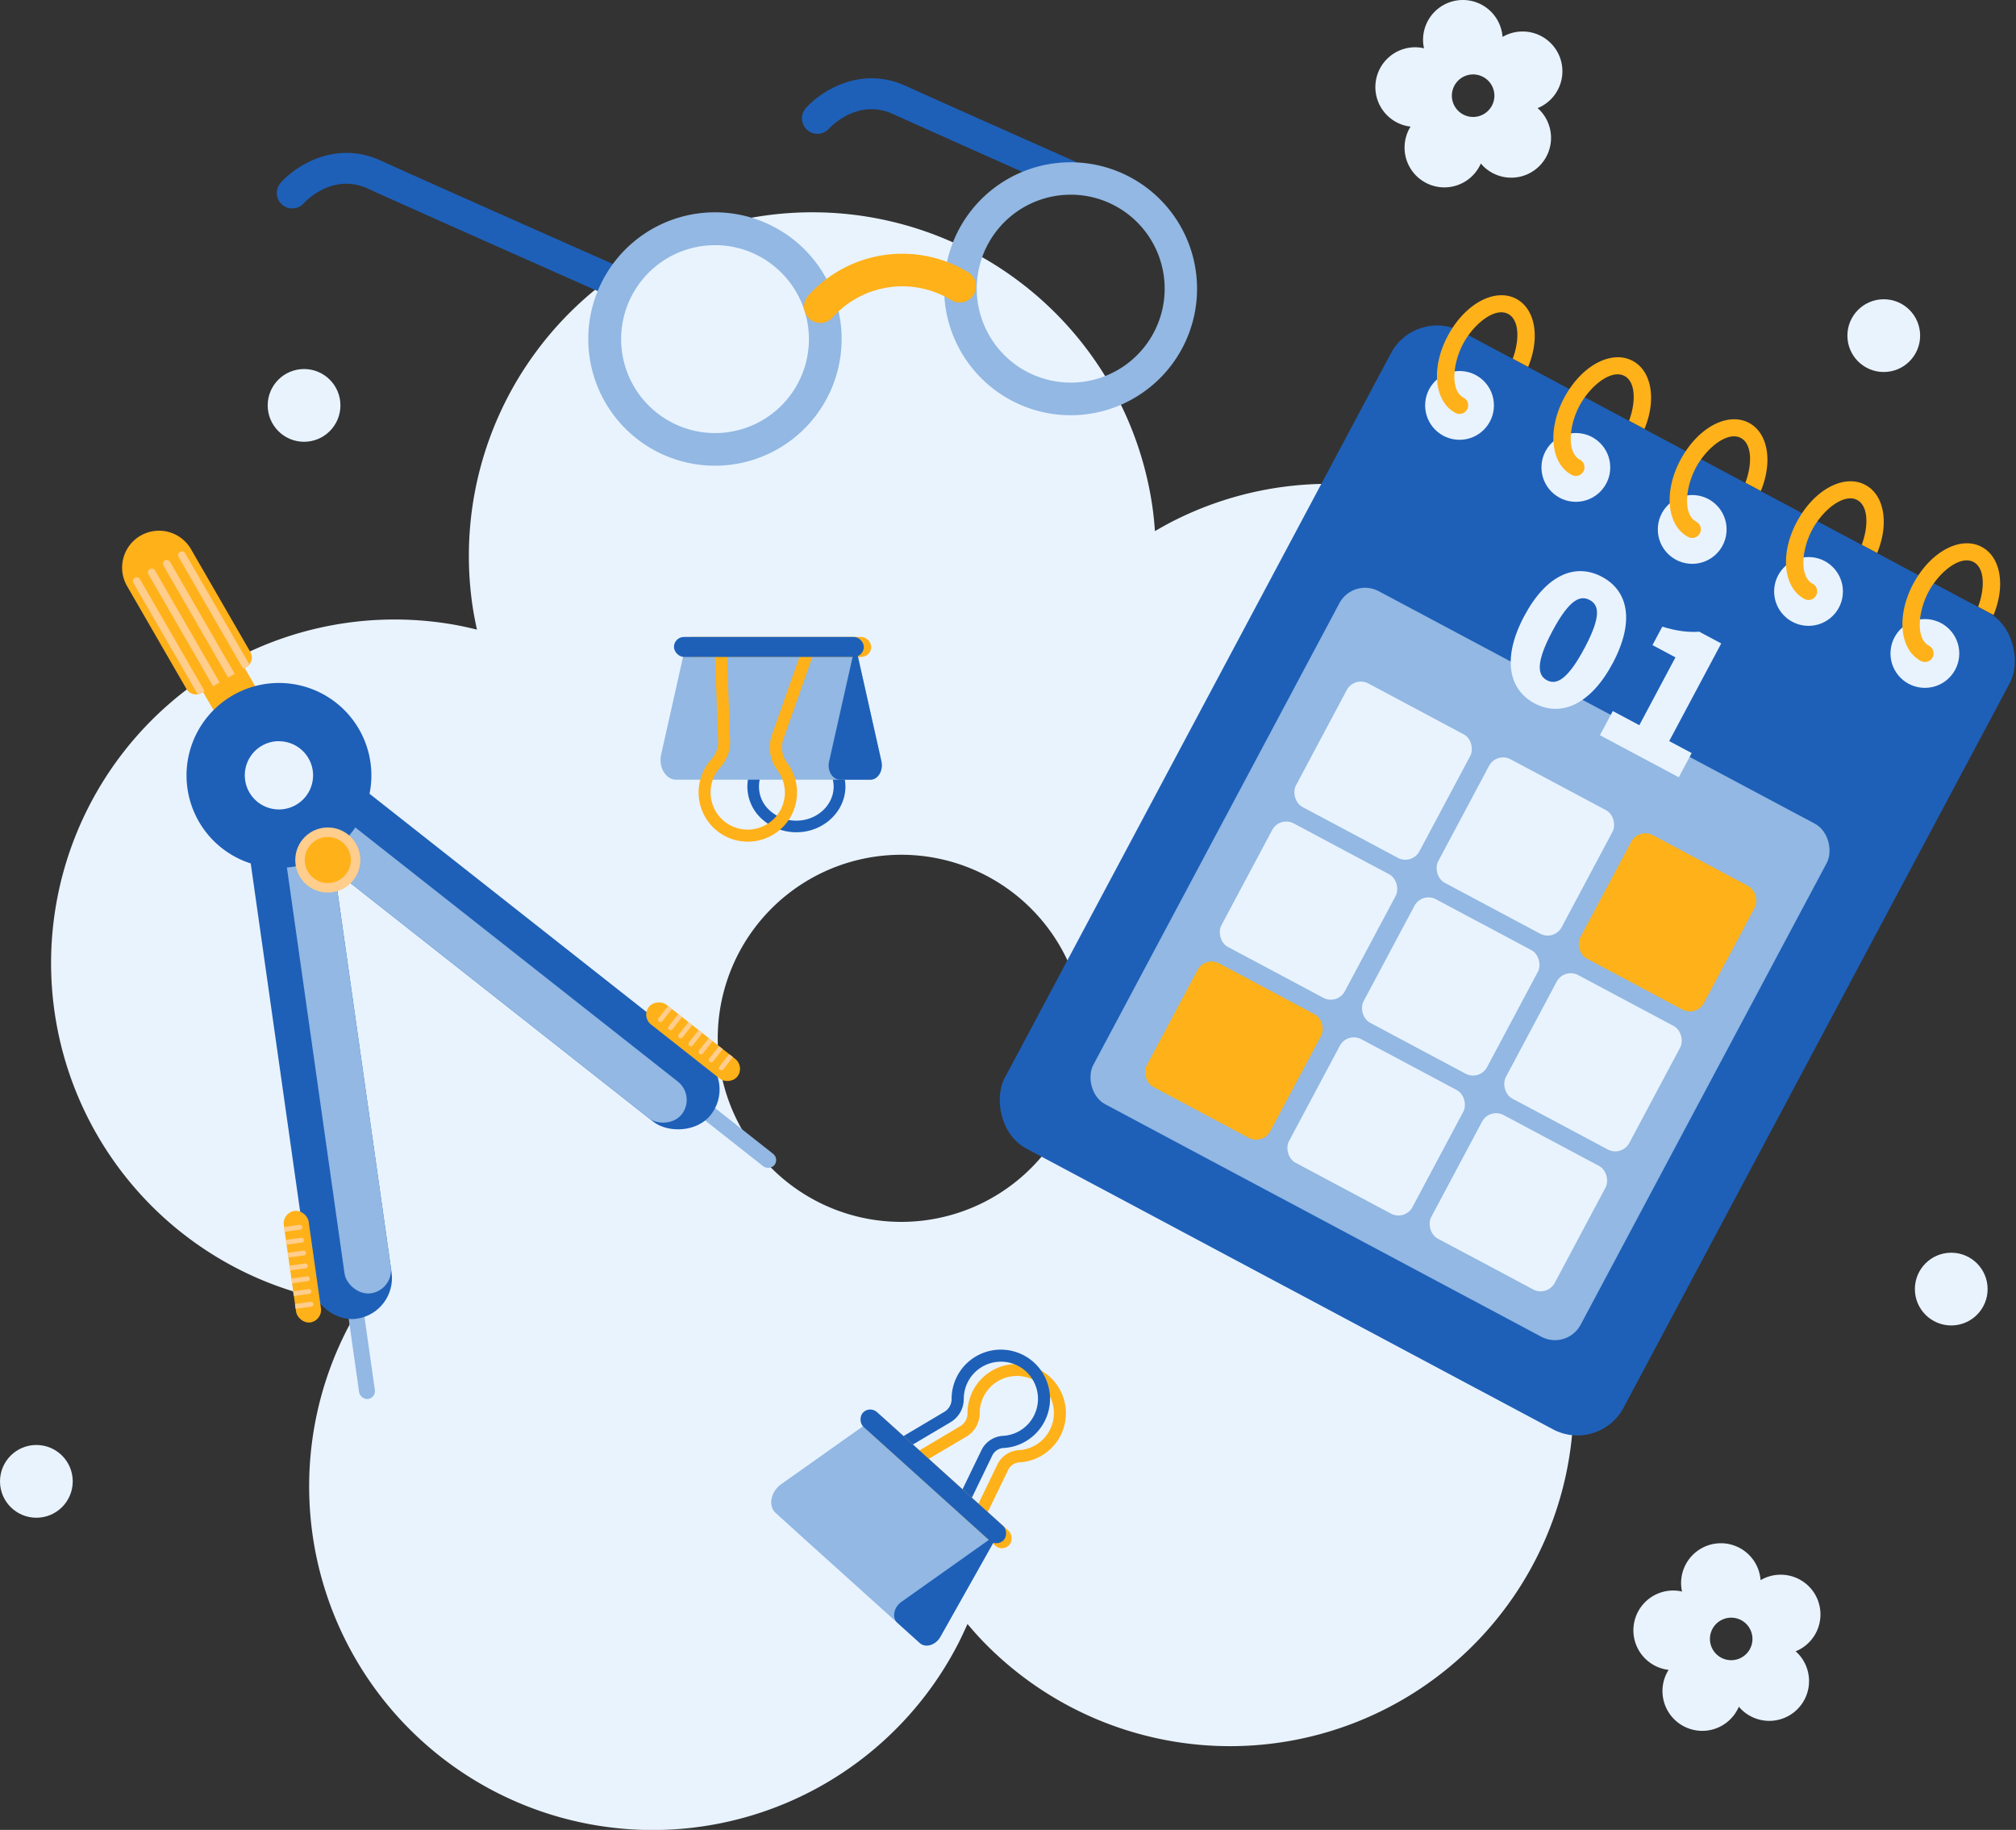   <svg xmlns="http://www.w3.org/2000/svg" viewBox="0 0 938.97 852.16" width="100%" style="vertical-align: middle; max-width: 100%; width: 100%;">
   <rect x="0" y="0" width="938.97" height="852.16" fill="#333333" stroke="none"/>
   <g>
    <g>
     <path d="M762.34,314.53a160,160,0,0,0-214.28-72.7c-3.48,1.71-6.83,3.58-10.13,5.51-.28-3.81-.65-7.63-1.2-11.47a160,160,0,0,0-316.69,46c.56,3.84,1.29,7.6,2.11,11.33-3.71-.91-7.46-1.74-11.28-2.4a160,160,0,0,0-54.14,315.4c3.82.65,7.63,1.12,11.42,1.5-2,3.25-4,6.55-5.76,10a160,160,0,0,0,283.23,149c1.81-3.44,3.42-6.92,5-10.42,2.46,2.92,5,5.8,7.71,8.58A160,160,0,0,0,687.47,541.43c-2.7-2.78-5.51-5.39-8.36-7.93,3.54-1.44,7-3,10.53-4.69A160,160,0,0,0,762.34,314.53ZM457.6,560.19a85.48,85.48,0,1,1,38.83-114.48A85.48,85.48,0,0,1,457.6,560.19Z" fill="rgb(233,243,254)">
     </path>
     <circle cx="16.94" cy="689.85" r="16.94" fill="rgb(233,243,254)">
     </circle>
     <circle cx="908.81" cy="600.31" r="16.94" fill="rgb(233,243,254)">
     </circle>
     <path d="M725.8,25A18.55,18.55,0,0,0,701,16.56c-.41.2-.79.42-1.18.64,0-.44-.07-.88-.14-1.33A18.53,18.53,0,1,0,663,21.2c.07.44.15.88.25,1.31-.43-.1-.87-.2-1.31-.28a18.54,18.54,0,0,0-6.27,36.54c.44.07.88.13,1.32.17-.23.38-.46.76-.67,1.16a18.53,18.53,0,1,0,32.81,17.25c.21-.4.4-.8.58-1.21.28.34.57.68.89,1a18.53,18.53,0,0,0,26.55-25.87c-.32-.32-.64-.63-1-.92.41-.17.81-.35,1.22-.54A18.54,18.54,0,0,0,725.8,25ZM690.5,53.44A9.9,9.9,0,1,1,695,40.18,9.89,9.89,0,0,1,690.5,53.44Z" fill="rgb(233,243,254)">
     </path>
     <path d="M846,743.65a18.54,18.54,0,0,0-24.82-8.42c-.41.2-.8.42-1.18.64,0-.44-.07-.88-.14-1.33a18.53,18.53,0,1,0-36.68,5.33c.06.44.15.88.24,1.31-.43-.1-.86-.2-1.3-.28a18.54,18.54,0,0,0-6.27,36.54c.44.07.88.13,1.32.17-.23.38-.46.76-.67,1.16A18.53,18.53,0,1,0,809.31,796c.21-.4.4-.8.57-1.21.29.34.58.67.9,1a18.53,18.53,0,1,0,26.54-25.87c-.31-.32-.63-.63-1-.92l1.23-.54A18.55,18.55,0,0,0,846,743.65Zm-35.3,28.46a9.9,9.9,0,1,1,4.5-13.26A9.89,9.89,0,0,1,810.7,772.11Z" fill="rgb(233,243,254)">
     </path>
     <circle cx="141.62" cy="188.79" r="16.94" fill="rgb(233,243,254)">
     </circle>
     <circle cx="877.38" cy="156.3" r="16.94" fill="rgb(233,243,254)">
     </circle>
     <path d="M92.71,257.81h0A11.19,11.19,0,0,1,103.89,269v63.08a3.36,3.36,0,0,1-3.36,3.36H84.87a3.36,3.36,0,0,1-3.36-3.36V269a11.19,11.19,0,0,1,11.19-11.19Z" transform="translate(-135.89 86.09) rotate(-30)" fill="rgb(255, 177, 25)">
     </path>
     <rect x="151.14" y="416.81" width="7.4" height="235.86" rx="3.7" transform="translate(-73.59 27.06) rotate(-8.08)" fill="rgb(146,184,227)">
     </rect>
     <rect x="130.46" y="379.44" width="38.17" height="235.86" rx="19.09" transform="translate(-68.39 25.94) rotate(-8.08)" fill="rgb(30,96,184)">
     </rect>
     <rect x="146.04" y="378.34" width="21.75" height="225.07" rx="10.87" transform="translate(-67.41 26.91) rotate(-8.08)" fill="rgb(146,184,227)">
     </rect>
     <rect x="134.96" y="563.66" width="11.68" height="52.45" rx="5.84" transform="translate(-81.48 25.63) rotate(-8.08)" fill="rgb(255, 177, 25)">
     </rect>
     <path d="M143.74,600.32l-7.22,1,.32,2.23,7.22-1a1.13,1.13,0,0,0,.95-1.28A1.11,1.11,0,0,0,143.74,600.32ZM141.2,582.4l-7.22,1,.32,2.23,7.21-1a1.11,1.11,0,0,0,1-1.27A1.13,1.13,0,0,0,141.2,582.4Zm1.69,12-7.21,1,.31,2.23,7.22-1a1.13,1.13,0,1,0-.32-2.23Zm-.84-6-7.22,1,.32,2.23,7.21-1a1.11,1.11,0,0,0,1-1.27h0A1.13,1.13,0,0,0,142.05,588.38Zm-1.27-17a1.13,1.13,0,0,0-1.28-1l-7.21,1,.31,2.23,7.22-1A1.13,1.13,0,0,0,140.78,571.42Zm-.43,5-7.21,1,.31,2.23,7.22-1a1.13,1.13,0,0,0-.32-2.23Zm4.24,29.86-7.22,1,.32,2.23,7.21-1a1.13,1.13,0,1,0-.31-2.23Z" fill="rgb(255, 205, 140)">
     </path>
     <rect x="264.37" y="351.63" width="7.4" height="235.86" rx="3.7" transform="translate(802.82 549.54) rotate(128.23)" fill="rgb(146,184,227)">
     </rect>
     <rect x="219.34" y="328.28" width="38.17" height="235.86" rx="19.09" transform="translate(736.48 535.02) rotate(128.23)" fill="rgb(30,96,184)">
     </rect>
     <rect x="218.24" y="336.79" width="21.75" height="225.07" rx="10.87" transform="translate(723.85 547.38) rotate(128.23)" fill="rgb(146,184,227)">
     </rect>
     <rect x="316.98" y="458.89" width="11.68" height="52.45" rx="5.84" transform="translate(903.67 531.72) rotate(128.23)" fill="rgb(255, 177, 25)">
     </rect>
     <path d="M330.55,494.48a1.12,1.12,0,0,0,1.58-.19l4.51-5.72-1.77-1.39-4.51,5.72A1.13,1.13,0,0,0,330.55,494.48Zm-14.21-11.19a1.13,1.13,0,0,0,1.58-.19l4.51-5.73L320.66,476l-4.51,5.72A1.13,1.13,0,0,0,316.34,483.29Zm9.47,7.46a1.13,1.13,0,0,0,1.58-.19l4.51-5.72-1.77-1.4-4.51,5.73A1.13,1.13,0,0,0,325.81,490.75ZM321.07,487h0a1.13,1.13,0,0,0,1.58-.19l4.51-5.73-1.77-1.39-4.5,5.73A1.12,1.12,0,0,0,321.07,487Zm-12.63-11.39,4.51-5.72-1.77-1.39-4.51,5.72a1.13,1.13,0,0,0,1.77,1.39Zm3.16,3.92a1.13,1.13,0,0,0,1.58-.18l4.51-5.73-1.77-1.39L311.41,478A1.13,1.13,0,0,0,311.6,479.55Zm23.69,18.66a1.13,1.13,0,0,0,1.58-.18l4.51-5.73-1.77-1.39-4.51,5.72A1.12,1.12,0,0,0,335.29,498.21Z" fill="rgb(255, 205, 140)">
     </path>
     <path d="M129.9,404.15a43.05,43.05,0,1,1,42.65-49.1h0a43.07,43.07,0,0,1-42.65,49.1Zm0-59a15.44,15.44,0,0,0-2.24.16,15.9,15.9,0,1,0,18,13.51h0A15.93,15.93,0,0,0,129.94,345.19Z" fill="rgb(30,96,184)">
     </path>
     <circle cx="152.68" cy="400.5" r="15.16" fill="rgb(255, 205, 140)">
     </circle>
     <circle cx="152.68" cy="400.5" r="10.72" fill="rgb(255, 177, 25)">
     </circle>
     <path d="M84.88,244.25h0a17.19,17.19,0,0,1,17.19,17.19v55.28a5.16,5.16,0,0,1-5.16,5.16H72.85a5.16,5.16,0,0,1-5.16-5.16V261.44a17.19,17.19,0,0,1,17.19-17.19Z" transform="translate(-130.16 80.36) rotate(-30)" fill="rgb(255, 177, 25)">
     </path>
     <path d="M62.78,269.08a1.76,1.76,0,0,0-.64,2.41l29.92,51.82a5,5,0,0,0,1.8-.62l1.44-.83L65.2,269.73A1.77,1.77,0,0,0,62.78,269.08Zm7-4.05a1.77,1.77,0,0,0-.64,2.42l30.1,52.13,3.06-1.77-30.1-52.13A1.77,1.77,0,0,0,69.79,265Zm16.44-7.45a1.77,1.77,0,0,0-3.06,1.77l30.1,52.14,1.44-.83a5.15,5.15,0,0,0,1.44-1.26ZM76.81,261a1.77,1.77,0,0,0-.65,2.42l30.1,52.14,3.06-1.77-30.1-52.14A1.76,1.76,0,0,0,76.81,261Z" fill="rgb(255, 205, 140)">
     </path>
     <path d="M455.34,713.88,418.88,681l28.4-16.87a6.88,6.88,0,0,0,3.34-6A22.92,22.92,0,1,1,474.9,681a6.25,6.25,0,0,0-5.3,3.44Zm-27-32,25.25,22.77,11-22.74a11.89,11.89,0,0,1,10-6.6,17.21,17.21,0,0,0,11.82-5.68h0a17.32,17.32,0,0,0-2.11-25.16,17.31,17.31,0,0,0-28,13.59A12.62,12.62,0,0,1,450.15,669Z" fill="rgb(255, 177, 25)">
     </path>
     <path d="M447.94,707.21l-36.46-32.89,28.4-16.87a6.89,6.89,0,0,0,3.34-6,22.92,22.92,0,1,1,39.94,15.33h0a22.79,22.79,0,0,1-15.66,7.53,6.24,6.24,0,0,0-5.3,3.43Zm-27-32L446.15,698l11-22.74a11.89,11.89,0,0,1,10-6.6A17.21,17.21,0,0,0,479,663h0a17.33,17.33,0,0,0-2.11-25.17,17.3,17.3,0,0,0-28,13.59,12.63,12.63,0,0,1-6.09,10.85Z" fill="rgb(30,96,184)">
     </path>
     <path d="M438.2,761.82l26.58-47.18-.32-.29-47.41-42.76-11.24-10.14-41.93,29.69c-4.92,3.48-6.22,10.16-2.62,13.41L375,717l37.71,34,15.42,13.91C430.92,767.38,435.92,765.85,438.2,761.82Z" fill="rgb(146,184,227)">
     </path>
     <rect x="393.08" y="685.2" width="88.43" height="9.3" rx="4.65" transform="translate(574.6 -115.3) rotate(42.05)" fill="rgb(255, 177, 25)">
     </rect>
     <path d="M464.78,714.64l-.32-.29L419.81,746c-3.55,2.51-4.49,7.34-1.89,9.69l10.56,9.52c2.6,2.35,7.31.92,9.45-2.87Z" fill="rgb(30,96,184)">
     </path>
     <rect x="390.51" y="682.88" width="88.43" height="9.3" rx="4.65" transform="translate(572.38 -114.17) rotate(42.05)" fill="rgb(30,96,184)">
     </rect>
     <path d="M370.94,387.57a23.7,23.7,0,0,1-16.25-6.32,20.3,20.3,0,0,1-.63-29.34,10.31,10.31,0,0,0,3.1-8.23l-4.45-42.16H401l-13.84,42.32a10.23,10.23,0,0,0,2,9.64,20.64,20.64,0,0,1,4.6,13.2c-.22,11-9.61,20.17-21.37,20.85C371.88,387.55,371.41,387.57,370.94,387.57Zm-12.23-80.65,3.82,36.19a15.7,15.7,0,0,1-4.61,12.58,14.9,14.9,0,0,0,.47,21.63A18.43,18.43,0,0,0,372,382.14c9-.52,16.12-7.35,16.28-15.57a15.2,15.2,0,0,0-3.43-9.73A15.74,15.74,0,0,1,382,342.16l11.52-35.24Z" fill="rgb(30,96,184)">
     </path>
     <path d="M410.45,354.11l-11.86-52.84H319.18L307.93,351.4c-1.32,5.87,2.18,11.7,7,11.7H405C408.77,363.1,411.46,358.62,410.45,354.11Z" fill="rgb(146,184,227)">
     </path>
     <rect x="317.36" y="296.62" width="88.43" height="9.3" rx="4.65" fill="rgb(255, 177, 25)">
     </rect>
     <path d="M398.59,301.27h-.43l-12,53.37c-1,4.25,1.58,8.46,5.08,8.46h14.22c3.51,0,6-4.21,5.09-8.46Z" fill="rgb(30,96,184)">
     </path>
     <path d="M348.28,391.94a22.66,22.66,0,0,1-15.67-6.21,22.92,22.92,0,0,1-1.31-32.08,12,12,0,0,0,3.14-9.1v-.17l-1.64-45.28h48l-16.13,45.63a12,12,0,0,0,2,10.61,22.89,22.89,0,0,1-16.9,36.56C349.27,391.93,348.77,391.94,348.28,391.94ZM340,344.09a17.6,17.6,0,0,1-4.58,13.33,17.31,17.31,0,1,0,30.15,11.94,17.62,17.62,0,0,0-3.48-10.69A17.61,17.61,0,0,1,359.29,343l0-.12,13.51-38.2H338.61Z" fill="rgb(255, 177, 25)">
     </path>
     <rect x="313.9" y="296.62" width="88.43" height="9.3" rx="4.65" fill="rgb(30,96,184)">
     </rect>
     <rect x="538.76" y="194.46" width="326.59" height="431.08" rx="24.3" transform="translate(275.35 -282.03) rotate(28.06)" fill="rgb(30,96,184)">
     </rect>
     <circle cx="679.79" cy="188.79" r="16.02" fill="rgb(233,243,254)">
     </circle>
     <path d="M702.45,146.27c-5.31-2.83-13.2,2.52-18.47,9.85l20.59,11C707.72,158.63,707.76,149.1,702.45,146.27Z" fill="none">
     </path>
     <path d="M706.23,139.17c-9-4.78-21.29.94-29.44,13.12-.85,1.28-1.66,2.63-2.41,4-8,14.91-6.4,30.73,3.51,36a4,4,0,1,0,3.79-7.1c-6.24-3.32-5.11-15.91-.2-25.13a36.35,36.35,0,0,1,2.5-4c5.27-7.33,13.16-12.68,18.47-9.85s5.27,12.36,2.12,20.82l7.18,3.83C717.33,157.37,715.21,144,706.23,139.17Z" fill="rgb(255, 177, 25)">
     </path>
     <circle cx="733.97" cy="217.67" r="16.02" fill="rgb(233,243,254)">
     </circle>
     <path d="M760.42,168.05c-9-4.78-21.29.94-29.44,13.12q-1.28,1.92-2.42,4c-7.94,14.91-6.4,30.73,3.52,36a4,4,0,0,0,3.78-7.1c-6.23-3.32-5.11-15.91-.2-25.13a38,38,0,0,1,2.51-4c5.26-7.33,13.16-12.68,18.46-9.85s5.28,12.36,2.12,20.82l7.19,3.83C771.51,186.25,769.4,172.83,760.42,168.05Z" fill="rgb(255, 177, 25)">
     </path>
     <circle cx="788.16" cy="246.55" r="16.02" fill="rgb(233,243,254)">
     </circle>
     <path d="M814.61,196.93c-9-4.78-21.3.94-29.44,13.12a45.9,45.9,0,0,0-2.42,4c-8,14.91-6.4,30.73,3.52,36a4,4,0,0,0,3.78-7.1c-6.24-3.32-5.11-15.91-.2-25.13a36.35,36.35,0,0,1,2.5-4c5.27-7.33,13.16-12.68,18.47-9.85s5.27,12.36,2.12,20.82l7.19,3.84C825.7,215.13,823.58,201.71,814.61,196.93Z" fill="rgb(255, 177, 25)">
     </path>
     <circle cx="842.34" cy="275.43" r="16.02" fill="rgb(233,243,254)">
     </circle>
     <path d="M868.79,225.81c-9-4.78-21.29.94-29.44,13.12-.85,1.28-1.66,2.63-2.41,4-8,14.91-6.4,30.73,3.51,36a4,4,0,0,0,3.79-7.1c-6.24-3.32-5.12-15.91-.2-25.13a36.35,36.35,0,0,1,2.5-4c5.26-7.33,13.16-12.68,18.47-9.85s5.27,12.37,2.12,20.83l7.18,3.83C879.88,244,877.77,230.59,868.79,225.81Z" fill="rgb(255, 177, 25)">
     </path>
     <circle cx="896.53" cy="304.31" r="16.02" fill="rgb(233,243,254)">
     </circle>
     <path d="M923,254.69c-9-4.78-21.29.94-29.44,13.12-.86,1.28-1.66,2.63-2.42,4-7.94,14.91-6.4,30.73,3.52,36a4,4,0,0,0,3.78-7.1c-6.24-3.32-5.11-15.91-.2-25.13a35,35,0,0,1,2.51-4c5.26-7.33,13.15-12.68,18.46-9.85s5.28,12.37,2.12,20.83l7.19,3.83C934.07,272.89,932,259.48,923,254.69Z" fill="rgb(255, 177, 25)">
     </path>
     <rect x="551.45" y="313.5" width="257.21" height="270.77" rx="13.53" transform="translate(291.05 -267.11) rotate(28.06)" fill="rgb(146,184,227)">
     </rect>
     <path d="M709.94,286.87c10.33-19.39,23.86-24.82,36.21-18.24s15.26,20.88,5,40.19S727,334.1,714.74,327.56,699.61,306.25,709.94,286.87ZM738,301.82c8.16-15.32,6.54-20.19,2.4-22.4s-9.17-.87-17.33,14.44-6.72,20.71-2.58,22.92S729.83,317.14,738,301.82Z" fill="rgb(233,243,254)">
     </path>
     <path d="M751.18,331.13l12.35,6.58,16.82-31.58-10.7-5.71,4.58-8.59c6.92,2.08,11.82,2.68,17.21,2.35l10.24,5.46-24.24,45.48,10.47,5.58-6,11.26-36.73-19.58Z" fill="rgb(233,243,254)">
     </path>
     <rect x="611.63" y="326.27" width="65.19" height="65.19" rx="7.41" transform="translate(244.5 -260.84) rotate(28.06)" fill="rgb(233,243,254)">
     </rect>
     <rect x="677.89" y="361.58" width="65.19" height="65.19" rx="7.41" transform="translate(268.9 -287.85) rotate(28.06)" fill="rgb(233,243,254)">
     </rect>
     <rect x="744.14" y="396.9" width="65.19" height="65.19" rx="7.41" transform="translate(293.29 -314.86) rotate(28.06)" fill="rgb(255, 177, 25)">
     </rect>
     <rect x="576.89" y="391.45" width="65.19" height="65.19" rx="7.41" transform="translate(271.08 -236.84) rotate(28.06)" fill="rgb(233,243,254)">
     </rect>
     <rect x="643.15" y="426.77" width="65.19" height="65.19" rx="7.41" transform="translate(295.47 -263.85) rotate(28.06)" fill="rgb(233,243,254)">
     </rect>
     <rect x="709.4" y="462.08" width="65.19" height="65.19" rx="7.41" transform="translate(319.87 -290.86) rotate(28.06)" fill="rgb(233,243,254)">
     </rect>
     <rect x="542.15" y="456.64" width="65.19" height="65.19" rx="7.41" transform="translate(297.65 -212.84) rotate(28.06)" fill="rgb(255, 177, 25)">
     </rect>
     <rect x="608.4" y="491.95" width="65.19" height="65.19" rx="7.41" transform="translate(322.05 -239.85) rotate(28.06)" fill="rgb(233,243,254)">
     </rect>
     <rect x="674.66" y="527.26" width="65.19" height="65.19" rx="7.41" transform="translate(346.44 -266.86) rotate(28.06)" fill="rgb(233,243,254)">
     </rect>
     <path d="M497.67,88.92a7.19,7.19,0,0,1-2.91-.62C466,75.52,428.92,59,415.93,53.11,399.3,45.52,386.57,59.44,386,60a7.19,7.19,0,0,1-10.79-9.5c6.87-7.85,25.48-20.16,46.64-10.5,12.95,5.9,49.95,22.36,78.7,35.13a7.19,7.19,0,0,1-2.92,13.76Z" fill="rgb(30,96,184)">
     </path>
     <path d="M287.5,138.92a7.34,7.34,0,0,1-2.91-.61c-.91-.41-91.63-40.6-113.3-50.49-16.63-7.58-29.36,6.33-29.89,6.93a7.19,7.19,0,0,1-10.79-9.5c6.88-7.86,25.48-20.16,46.64-10.51,21.61,9.86,112.25,50,113.16,50.42a7.19,7.19,0,0,1-2.91,13.76Z" fill="rgb(30,96,184)">
     </path>
     <path d="M498.64,193.37a59,59,0,0,1-58.32-50.66h0a58.9,58.9,0,1,1,58.32,50.66Zm.13-102.7a43.76,43.76,0,0,0-43.41,49.9h0a43.83,43.83,0,0,0,43.29,37.61,43.08,43.08,0,0,0,6.17-.44,43.75,43.75,0,0,0-6.05-87.07Z" fill="rgb(146,184,227)">
     </path>
     <path d="M333,216.87a59,59,0,1,1,8.32-.59A59,59,0,0,1,333,216.87Zm.14-102.7a43.76,43.76,0,0,0-43.41,49.9h0A43.81,43.81,0,0,0,333,201.68a43.22,43.22,0,0,0,6.18-.44A43.74,43.74,0,0,0,359.34,123,43.35,43.35,0,0,0,333.16,114.17Z" fill="rgb(146,184,227)">
     </path>
     <path d="M382.06,150.39a7.59,7.59,0,0,1-5.65-12.67,58.9,58.9,0,0,1,75-10.64,7.6,7.6,0,0,1-8,12.89,43.69,43.69,0,0,0-55.66,7.9A7.59,7.59,0,0,1,382.06,150.39Z" fill="rgb(255, 177, 25)">
     </path>
    </g>
   </g>
  </svg>
